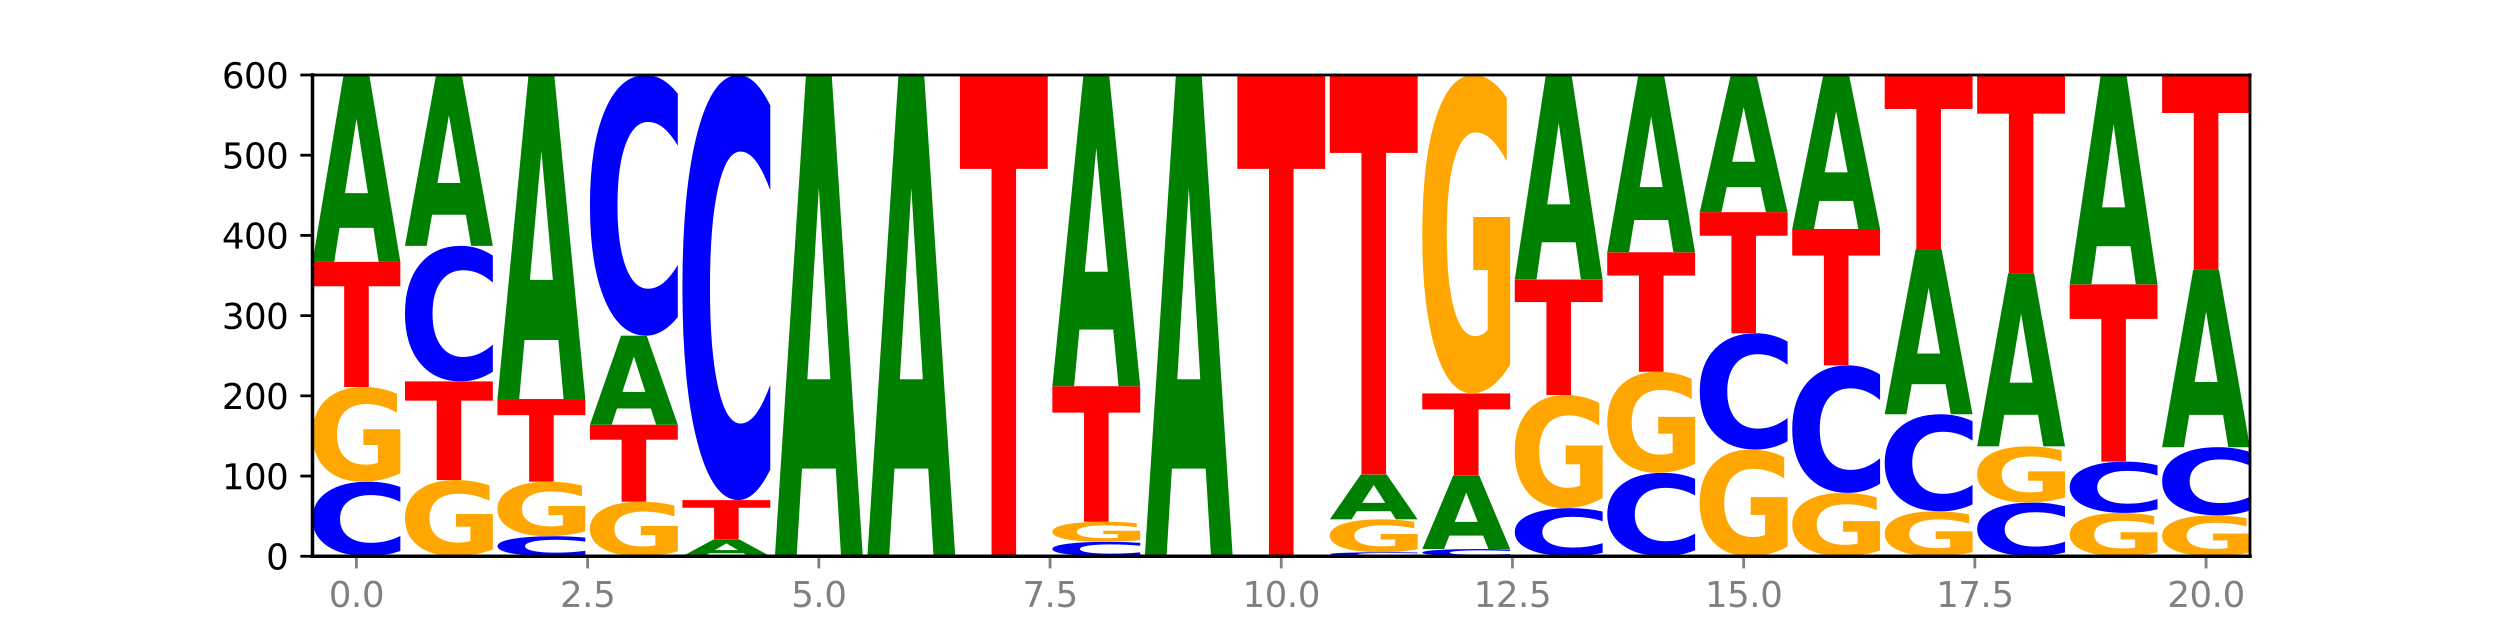 <?xml version="1.0" encoding="utf-8" standalone="no"?>
<!DOCTYPE svg PUBLIC "-//W3C//DTD SVG 1.1//EN"
  "http://www.w3.org/Graphics/SVG/1.1/DTD/svg11.dtd">
<svg xmlns:xlink="http://www.w3.org/1999/xlink" width="720pt" height="180pt" viewBox="0 0 720 180" xmlns="http://www.w3.org/2000/svg" version="1.1">
 <defs>
  <style type="text/css">*{stroke-linejoin: round; stroke-linecap: butt}</style>
 </defs>
 <g id="figure_1">
  <g id="patch_1">
   <path d="M 0 180 
L 720 180 
L 720 0 
L 0 0 
z
" style="fill: #ffffff"/>
  </g>
  <g id="axes_1">
   <g id="patch_2">
    <path d="M 90 160.2 
L 648 160.2 
L 648 21.6 
L 90 21.6 
z
" style="fill: #ffffff"/>
   </g>
   <g id="line2d_1">
    <path d="M 90 160.2 
L 648 160.2 
" clip-path="url(#pecf1a2be10)" style="fill: none; stroke: #000000; stroke-width: 0.5; stroke-linecap: square"/>
   </g>
   <g id="patch_3">
    <path d="M 115.303 158.66 
Q 113.187 159.423 110.898 159.809 
Q 108.609 160.2 106.116 160.2 
Q 98.683 160.2 94.341 157.307 
Q 90 154.413 90 149.465 
Q 90 144.499 94.341 141.61 
Q 98.683 138.717 106.116 138.717 
Q 108.609 138.717 110.898 139.108 
Q 113.187 139.494 115.303 140.257 
L 115.303 144.539 
Q 113.167 143.527 111.095 143.057 
Q 109.024 142.587 106.735 142.587 
Q 102.629 142.587 100.277 144.419 
Q 97.931 146.248 97.931 149.465 
Q 97.931 152.669 100.277 154.502 
Q 102.629 156.33 106.735 156.33 
Q 109.024 156.33 111.095 155.86 
Q 113.167 155.385 115.303 154.373 
L 115.303 158.66 
z
" clip-path="url(#pecf1a2be10)" style="fill: #0000ff"/>
   </g>
   <g id="patch_4">
    <path d="M 115.303 136.251 
Q 112.751 137.484 110.007 138.103 
Q 107.262 138.717 104.336 138.717 
Q 97.724 138.717 93.862 135.046 
Q 90 131.375 90 125.096 
Q 90 118.745 93.93 115.102 
Q 97.865 111.459 104.71 111.459 
Q 107.347 111.459 109.763 111.954 
Q 112.184 112.444 114.328 113.413 
L 114.328 118.846 
Q 112.116 117.602 109.927 116.988 
Q 107.738 116.369 105.538 116.369 
Q 101.466 116.369 99.26 118.632 
Q 97.054 120.89 97.054 125.096 
Q 97.054 129.263 99.181 131.538 
Q 101.308 133.807 105.22 133.807 
Q 106.287 133.807 107.2 133.678 
Q 108.113 133.542 108.838 133.261 
L 108.838 128.16 
L 104.67 128.16 
L 104.67 123.616 
L 115.303 123.616 
L 115.303 136.251 
z
" clip-path="url(#pecf1a2be10)" style="fill: #ffa600"/>
   </g>
   <g id="patch_5">
    <path d="M 90 75.423 
L 115.303 75.423 
L 115.303 82.451 
L 106.2 82.451 
L 106.2 111.459 
L 99.121 111.459 
L 99.121 82.451 
L 90 82.451 
L 90 75.423 
z
" clip-path="url(#pecf1a2be10)" style="fill: #ff0000"/>
   </g>
   <g id="patch_6">
    <path d="M 107.527 65.618 
L 97.796 65.618 
L 96.26 75.423 
L 90 75.423 
L 98.94 21.6 
L 106.363 21.6 
L 115.303 75.423 
L 109.048 75.423 
L 107.527 65.618 
z
M 99.348 55.629 
L 105.96 55.629 
L 102.659 34.219 
L 99.348 55.629 
z
" clip-path="url(#pecf1a2be10)" style="fill: #008000"/>
   </g>
   <g id="patch_7">
    <path d="M 141.938 158.214 
Q 139.386 159.207 136.641 159.706 
Q 133.897 160.2 130.971 160.2 
Q 124.358 160.2 120.497 157.244 
Q 116.635 154.289 116.635 149.234 
Q 116.635 144.121 120.565 141.188 
Q 124.5 138.255 131.345 138.255 
Q 133.982 138.255 136.398 138.654 
Q 138.819 139.048 140.963 139.828 
L 140.963 144.202 
Q 138.751 143.201 136.562 142.707 
Q 134.373 142.208 132.173 142.208 
Q 128.101 142.208 125.895 144.03 
Q 123.689 145.848 123.689 149.234 
Q 123.689 152.589 125.816 154.42 
Q 127.942 156.247 131.855 156.247 
Q 132.921 156.247 133.834 156.143 
Q 134.747 156.034 135.473 155.807 
L 135.473 151.7 
L 131.305 151.7 
L 131.305 148.042 
L 141.938 148.042 
L 141.938 158.214 
z
" clip-path="url(#pecf1a2be10)" style="fill: #ffa600"/>
   </g>
   <g id="patch_8">
    <path d="M 116.635 109.842 
L 141.938 109.842 
L 141.938 115.383 
L 132.835 115.383 
L 132.835 138.255 
L 125.756 138.255 
L 125.756 115.383 
L 116.635 115.383 
L 116.635 109.842 
z
" clip-path="url(#pecf1a2be10)" style="fill: #ff0000"/>
   </g>
   <g id="patch_9">
    <path d="M 141.938 107.044 
Q 139.821 108.431 137.533 109.132 
Q 135.244 109.842 132.751 109.842 
Q 125.318 109.842 120.976 104.584 
Q 116.635 99.326 116.635 90.335 
Q 116.635 81.311 120.976 76.061 
Q 125.318 70.803 132.751 70.803 
Q 135.244 70.803 137.533 71.513 
Q 139.821 72.214 141.938 73.601 
L 141.938 81.383 
Q 139.802 79.545 137.73 78.69 
Q 135.658 77.835 133.37 77.835 
Q 129.264 77.835 126.912 81.166 
Q 124.566 84.488 124.566 90.335 
Q 124.566 96.157 126.912 99.488 
Q 129.264 102.81 133.37 102.81 
Q 135.658 102.81 137.73 101.955 
Q 139.802 101.092 141.938 99.254 
L 141.938 107.044 
z
" clip-path="url(#pecf1a2be10)" style="fill: #0000ff"/>
   </g>
   <g id="patch_10">
    <path d="M 134.162 61.84 
L 124.431 61.84 
L 122.895 70.803 
L 116.635 70.803 
L 125.574 21.6 
L 132.998 21.6 
L 141.938 70.803 
L 135.683 70.803 
L 134.162 61.84 
z
M 125.983 52.708 
L 132.595 52.708 
L 129.294 33.136 
L 125.983 52.708 
z
" clip-path="url(#pecf1a2be10)" style="fill: #008000"/>
   </g>
   <g id="patch_11">
    <path d="M 168.573 159.786 
Q 166.456 159.991 164.168 160.095 
Q 161.879 160.2 159.386 160.2 
Q 151.953 160.2 147.611 159.422 
Q 143.27 158.644 143.27 157.314 
Q 143.27 155.979 147.611 155.203 
Q 151.953 154.425 159.386 154.425 
Q 161.879 154.425 164.168 154.53 
Q 166.456 154.634 168.573 154.839 
L 168.573 155.99 
Q 166.437 155.718 164.365 155.592 
Q 162.293 155.465 160.005 155.465 
Q 155.899 155.465 153.546 155.958 
Q 151.2 156.449 151.2 157.314 
Q 151.2 158.176 153.546 158.668 
Q 155.899 159.16 160.005 159.16 
Q 162.293 159.16 164.365 159.033 
Q 166.437 158.906 168.573 158.634 
L 168.573 159.786 
z
" clip-path="url(#pecf1a2be10)" style="fill: #0000ff"/>
   </g>
   <g id="patch_12">
    <path d="M 168.573 153.004 
Q 166.021 153.714 163.276 154.071 
Q 160.532 154.425 157.605 154.425 
Q 150.993 154.425 147.132 152.309 
Q 143.27 150.194 143.27 146.576 
Q 143.27 142.916 147.2 140.816 
Q 151.135 138.717 157.98 138.717 
Q 160.617 138.717 163.032 139.003 
Q 165.454 139.285 167.597 139.843 
L 167.597 142.974 
Q 165.386 142.257 163.197 141.903 
Q 161.008 141.546 158.808 141.546 
Q 154.736 141.546 152.53 142.851 
Q 150.324 144.152 150.324 146.576 
Q 150.324 148.977 152.451 150.288 
Q 154.577 151.596 158.49 151.596 
Q 159.556 151.596 160.469 151.521 
Q 161.382 151.443 162.108 151.281 
L 162.108 148.341 
L 157.94 148.341 
L 157.94 145.722 
L 168.573 145.722 
L 168.573 153.004 
z
" clip-path="url(#pecf1a2be10)" style="fill: #ffa600"/>
   </g>
   <g id="patch_13">
    <path d="M 143.27 114.924 
L 168.573 114.924 
L 168.573 119.564 
L 159.47 119.564 
L 159.47 138.717 
L 152.391 138.717 
L 152.391 119.564 
L 143.27 119.564 
L 143.27 114.924 
z
" clip-path="url(#pecf1a2be10)" style="fill: #ff0000"/>
   </g>
   <g id="patch_14">
    <path d="M 160.797 97.923 
L 151.066 97.923 
L 149.53 114.924 
L 143.27 114.924 
L 152.209 21.6 
L 159.633 21.6 
L 168.573 114.924 
L 162.318 114.924 
L 160.797 97.923 
z
M 152.618 80.603 
L 159.23 80.603 
L 155.929 43.481 
L 152.618 80.603 
z
" clip-path="url(#pecf1a2be10)" style="fill: #008000"/>
   </g>
   <g id="patch_15">
    <path d="M 195.208 158.779 
Q 192.656 159.489 189.911 159.846 
Q 187.166 160.2 184.24 160.2 
Q 177.628 160.2 173.766 158.084 
Q 169.905 155.969 169.905 152.351 
Q 169.905 148.691 173.834 146.591 
Q 177.77 144.492 184.615 144.492 
Q 187.252 144.492 189.667 144.778 
Q 192.089 145.06 194.232 145.618 
L 194.232 148.749 
Q 192.021 148.032 189.832 147.678 
Q 187.643 147.321 185.443 147.321 
Q 181.371 147.321 179.165 148.626 
Q 176.959 149.927 176.959 152.351 
Q 176.959 154.752 179.086 156.063 
Q 181.212 157.371 185.125 157.371 
Q 186.191 157.371 187.104 157.296 
Q 188.017 157.218 188.743 157.056 
L 188.743 154.116 
L 184.575 154.116 
L 184.575 151.497 
L 195.208 151.497 
L 195.208 158.779 
z
" clip-path="url(#pecf1a2be10)" style="fill: #ffa600"/>
   </g>
   <g id="patch_16">
    <path d="M 169.905 122.316 
L 195.208 122.316 
L 195.208 126.641 
L 186.104 126.641 
L 186.104 144.492 
L 179.025 144.492 
L 179.025 126.641 
L 169.905 126.641 
L 169.905 122.316 
z
" clip-path="url(#pecf1a2be10)" style="fill: #ff0000"/>
   </g>
   <g id="patch_17">
    <path d="M 187.432 117.645 
L 177.701 117.645 
L 176.164 122.316 
L 169.905 122.316 
L 178.844 96.675 
L 186.268 96.675 
L 195.208 122.316 
L 188.953 122.316 
L 187.432 117.645 
z
M 179.253 112.886 
L 185.864 112.886 
L 182.564 102.687 
L 179.253 112.886 
z
" clip-path="url(#pecf1a2be10)" style="fill: #008000"/>
   </g>
   <g id="patch_18">
    <path d="M 195.208 91.294 
Q 193.091 93.961 190.802 95.31 
Q 188.514 96.675 186.021 96.675 
Q 178.588 96.675 174.246 86.564 
Q 169.905 76.452 169.905 59.161 
Q 169.905 41.807 174.246 31.711 
Q 178.588 21.6 186.021 21.6 
Q 188.514 21.6 190.802 22.965 
Q 193.091 24.314 195.208 26.981 
L 195.208 41.947 
Q 193.072 38.411 191 36.767 
Q 188.928 35.123 186.639 35.123 
Q 182.534 35.123 180.181 41.528 
Q 177.835 47.917 177.835 59.161 
Q 177.835 70.358 180.181 76.763 
Q 182.534 83.152 186.639 83.152 
Q 188.928 83.152 191 81.508 
Q 193.072 79.849 195.208 76.313 
L 195.208 91.294 
z
" clip-path="url(#pecf1a2be10)" style="fill: #0000ff"/>
   </g>
   <g id="patch_19">
    <path d="M 214.067 159.316 
L 204.336 159.316 
L 202.799 160.2 
L 196.539 160.2 
L 205.479 155.349 
L 212.903 155.349 
L 221.842 160.2 
L 215.588 160.2 
L 214.067 159.316 
z
M 205.888 158.416 
L 212.499 158.416 
L 209.199 156.486 
L 205.888 158.416 
z
" clip-path="url(#pecf1a2be10)" style="fill: #008000"/>
   </g>
   <g id="patch_20">
    <path d="M 196.539 144.03 
L 221.842 144.03 
L 221.842 146.238 
L 212.739 146.238 
L 212.739 155.349 
L 205.66 155.349 
L 205.66 146.238 
L 196.539 146.238 
L 196.539 144.03 
z
" clip-path="url(#pecf1a2be10)" style="fill: #ff0000"/>
   </g>
   <g id="patch_21">
    <path d="M 221.842 135.254 
Q 219.726 139.604 217.437 141.804 
Q 215.149 144.03 212.656 144.03 
Q 205.222 144.03 200.881 127.541 
Q 196.539 111.052 196.539 82.853 
Q 196.539 54.553 200.881 38.089 
Q 205.222 21.6 212.656 21.6 
Q 215.149 21.6 217.437 23.826 
Q 219.726 26.026 221.842 30.376 
L 221.842 54.781 
Q 219.707 49.015 217.635 46.334 
Q 215.563 43.653 213.274 43.653 
Q 209.169 43.653 206.816 54.098 
Q 204.47 64.518 204.47 82.853 
Q 204.47 101.112 206.816 111.557 
Q 209.169 121.977 213.274 121.977 
Q 215.563 121.977 217.635 119.296 
Q 219.707 116.59 221.842 110.824 
L 221.842 135.254 
z
" clip-path="url(#pecf1a2be10)" style="fill: #0000ff"/>
   </g>
   <g id="patch_22">
    <path d="M 240.702 134.951 
L 230.971 134.951 
L 229.434 160.2 
L 223.174 160.2 
L 232.114 21.6 
L 239.538 21.6 
L 248.477 160.2 
L 242.223 160.2 
L 240.702 134.951 
z
M 232.523 109.228 
L 239.134 109.228 
L 235.834 54.096 
L 232.523 109.228 
z
" clip-path="url(#pecf1a2be10)" style="fill: #008000"/>
   </g>
   <g id="patch_23">
    <path d="M 267.337 134.951 
L 257.605 134.951 
L 256.069 160.2 
L 249.809 160.2 
L 258.749 21.6 
L 266.173 21.6 
L 275.112 160.2 
L 268.858 160.2 
L 267.337 134.951 
z
M 259.157 109.228 
L 265.769 109.228 
L 262.468 54.096 
L 259.157 109.228 
z
" clip-path="url(#pecf1a2be10)" style="fill: #008000"/>
   </g>
   <g id="patch_24">
    <path d="M 276.444 21.6 
L 301.747 21.6 
L 301.747 48.631 
L 292.644 48.631 
L 292.644 160.2 
L 285.565 160.2 
L 285.565 48.631 
L 276.444 48.631 
L 276.444 21.6 
z
" clip-path="url(#pecf1a2be10)" style="fill: #ff0000"/>
   </g>
   <g id="patch_25">
    <path d="M 328.382 159.902 
Q 326.265 160.05 323.977 160.124 
Q 321.688 160.2 319.195 160.2 
Q 311.762 160.2 307.42 159.64 
Q 303.079 159.08 303.079 158.122 
Q 303.079 157.161 307.42 156.602 
Q 311.762 156.042 319.195 156.042 
Q 321.688 156.042 323.977 156.118 
Q 326.265 156.192 328.382 156.34 
L 328.382 157.169 
Q 326.246 156.973 324.174 156.882 
Q 322.102 156.791 319.814 156.791 
Q 315.708 156.791 313.356 157.146 
Q 311.009 157.5 311.009 158.122 
Q 311.009 158.742 313.356 159.097 
Q 315.708 159.451 319.814 159.451 
Q 322.102 159.451 324.174 159.36 
Q 326.246 159.268 328.382 159.072 
L 328.382 159.902 
z
" clip-path="url(#pecf1a2be10)" style="fill: #0000ff"/>
   </g>
   <g id="patch_26">
    <path d="M 328.382 155.519 
Q 325.83 155.781 323.085 155.912 
Q 320.341 156.042 317.415 156.042 
Q 310.802 156.042 306.941 155.264 
Q 303.079 154.486 303.079 153.156 
Q 303.079 151.811 307.009 151.039 
Q 310.944 150.267 317.789 150.267 
Q 320.426 150.267 322.841 150.372 
Q 325.263 150.476 327.406 150.681 
L 327.406 151.832 
Q 325.195 151.568 323.006 151.438 
Q 320.817 151.307 318.617 151.307 
Q 314.545 151.307 312.339 151.787 
Q 310.133 152.265 310.133 153.156 
Q 310.133 154.039 312.26 154.521 
Q 314.386 155.002 318.299 155.002 
Q 319.365 155.002 320.278 154.974 
Q 321.191 154.946 321.917 154.886 
L 321.917 153.805 
L 317.749 153.805 
L 317.749 152.843 
L 328.382 152.843 
L 328.382 155.519 
z
" clip-path="url(#pecf1a2be10)" style="fill: #ffa600"/>
   </g>
   <g id="patch_27">
    <path d="M 303.079 111.228 
L 328.382 111.228 
L 328.382 118.842 
L 319.279 118.842 
L 319.279 150.267 
L 312.2 150.267 
L 312.2 118.842 
L 303.079 118.842 
L 303.079 111.228 
z
" clip-path="url(#pecf1a2be10)" style="fill: #ff0000"/>
   </g>
   <g id="patch_28">
    <path d="M 320.606 94.901 
L 310.875 94.901 
L 309.339 111.228 
L 303.079 111.228 
L 312.018 21.6 
L 319.442 21.6 
L 328.382 111.228 
L 322.127 111.228 
L 320.606 94.901 
z
M 312.427 78.266 
L 319.039 78.266 
L 315.738 42.614 
L 312.427 78.266 
z
" clip-path="url(#pecf1a2be10)" style="fill: #008000"/>
   </g>
   <g id="patch_29">
    <path d="M 347.241 134.951 
L 337.51 134.951 
L 335.973 160.2 
L 329.714 160.2 
L 338.653 21.6 
L 346.077 21.6 
L 355.017 160.2 
L 348.762 160.2 
L 347.241 134.951 
z
M 339.062 109.228 
L 345.674 109.228 
L 342.373 54.096 
L 339.062 109.228 
z
" clip-path="url(#pecf1a2be10)" style="fill: #008000"/>
   </g>
   <g id="patch_30">
    <path d="M 356.348 21.6 
L 381.652 21.6 
L 381.652 48.631 
L 372.548 48.631 
L 372.548 160.2 
L 365.469 160.2 
L 365.469 48.631 
L 356.348 48.631 
L 356.348 21.6 
z
" clip-path="url(#pecf1a2be10)" style="fill: #ff0000"/>
   </g>
   <g id="patch_31">
    <path d="M 408.286 160.117 
Q 406.17 160.158 403.881 160.179 
Q 401.592 160.2 399.1 160.2 
Q 391.666 160.2 387.325 160.044 
Q 382.983 159.889 382.983 159.623 
Q 382.983 159.356 387.325 159.201 
Q 391.666 159.045 399.1 159.045 
Q 401.592 159.045 403.881 159.066 
Q 406.17 159.087 408.286 159.128 
L 408.286 159.358 
Q 406.151 159.304 404.079 159.278 
Q 402.007 159.253 399.718 159.253 
Q 395.613 159.253 393.26 159.352 
Q 390.914 159.45 390.914 159.623 
Q 390.914 159.795 393.26 159.894 
Q 395.613 159.992 399.718 159.992 
Q 402.007 159.992 404.079 159.967 
Q 406.151 159.941 408.286 159.887 
L 408.286 160.117 
z
" clip-path="url(#pecf1a2be10)" style="fill: #0000ff"/>
   </g>
   <g id="patch_32">
    <path d="M 408.286 158.188 
Q 405.735 158.617 402.99 158.832 
Q 400.245 159.045 397.319 159.045 
Q 390.707 159.045 386.845 157.769 
Q 382.983 156.494 382.983 154.312 
Q 382.983 152.106 386.913 150.84 
Q 390.849 149.574 397.693 149.574 
Q 400.33 149.574 402.746 149.746 
Q 405.167 149.916 407.311 150.253 
L 407.311 152.141 
Q 405.099 151.708 402.91 151.495 
Q 400.722 151.28 398.521 151.28 
Q 394.45 151.28 392.244 152.066 
Q 390.038 152.851 390.038 154.312 
Q 390.038 155.76 392.164 156.551 
Q 394.291 157.339 398.204 157.339 
Q 399.27 157.339 400.183 157.294 
Q 401.096 157.247 401.822 157.149 
L 401.822 155.377 
L 397.654 155.377 
L 397.654 153.798 
L 408.286 153.798 
L 408.286 158.188 
z
" clip-path="url(#pecf1a2be10)" style="fill: #ffa600"/>
   </g>
   <g id="patch_33">
    <path d="M 400.511 147.217 
L 390.78 147.217 
L 389.243 149.574 
L 382.983 149.574 
L 391.923 136.638 
L 399.347 136.638 
L 408.286 149.574 
L 402.032 149.574 
L 400.511 147.217 
z
M 392.332 144.817 
L 398.943 144.817 
L 395.643 139.671 
L 392.332 144.817 
z
" clip-path="url(#pecf1a2be10)" style="fill: #008000"/>
   </g>
   <g id="patch_34">
    <path d="M 382.983 21.6 
L 408.286 21.6 
L 408.286 44.036 
L 399.183 44.036 
L 399.183 136.638 
L 392.104 136.638 
L 392.104 44.036 
L 382.983 44.036 
L 382.983 21.6 
z
" clip-path="url(#pecf1a2be10)" style="fill: #ff0000"/>
   </g>
   <g id="patch_35">
    <path d="M 434.921 160.051 
Q 432.805 160.125 430.516 160.162 
Q 428.227 160.2 425.735 160.2 
Q 418.301 160.2 413.96 159.92 
Q 409.618 159.64 409.618 159.161 
Q 409.618 158.681 413.96 158.401 
Q 418.301 158.121 425.735 158.121 
Q 428.227 158.121 430.516 158.159 
Q 432.805 158.196 434.921 158.27 
L 434.921 158.684 
Q 432.786 158.587 430.714 158.541 
Q 428.642 158.495 426.353 158.495 
Q 422.247 158.495 419.895 158.673 
Q 417.549 158.85 417.549 159.161 
Q 417.549 159.471 419.895 159.649 
Q 422.247 159.826 426.353 159.826 
Q 428.642 159.826 430.714 159.78 
Q 432.786 159.734 434.921 159.636 
L 434.921 160.051 
z
" clip-path="url(#pecf1a2be10)" style="fill: #0000ff"/>
   </g>
   <g id="patch_36">
    <path d="M 427.146 154.25 
L 417.414 154.25 
L 415.878 158.121 
L 409.618 158.121 
L 418.558 136.869 
L 425.982 136.869 
L 434.921 158.121 
L 428.667 158.121 
L 427.146 154.25 
z
M 418.966 150.305 
L 425.578 150.305 
L 422.277 141.852 
L 418.966 150.305 
z
" clip-path="url(#pecf1a2be10)" style="fill: #008000"/>
   </g>
   <g id="patch_37">
    <path d="M 409.618 113.307 
L 434.921 113.307 
L 434.921 117.902 
L 425.818 117.902 
L 425.818 136.869 
L 418.739 136.869 
L 418.739 117.902 
L 409.618 117.902 
L 409.618 113.307 
z
" clip-path="url(#pecf1a2be10)" style="fill: #ff0000"/>
   </g>
   <g id="patch_38">
    <path d="M 434.921 105.01 
Q 432.369 109.158 429.625 111.242 
Q 426.88 113.307 423.954 113.307 
Q 417.342 113.307 413.48 100.956 
Q 409.618 88.604 409.618 67.482 
Q 409.618 46.113 413.548 33.857 
Q 417.484 21.6 424.328 21.6 
Q 426.965 21.6 429.381 23.267 
Q 431.802 24.915 433.946 28.174 
L 433.946 46.454 
Q 431.734 42.268 429.545 40.203 
Q 427.356 38.119 425.156 38.119 
Q 421.084 38.119 418.879 45.734 
Q 416.673 53.331 416.673 67.482 
Q 416.673 81.5 418.799 89.154 
Q 420.926 96.788 424.839 96.788 
Q 425.905 96.788 426.818 96.352 
Q 427.731 95.898 428.457 94.95 
L 428.457 77.787 
L 424.288 77.787 
L 424.288 62.5 
L 434.921 62.5 
L 434.921 105.01 
z
" clip-path="url(#pecf1a2be10)" style="fill: #ffa600"/>
   </g>
   <g id="patch_39">
    <path d="M 461.556 159.207 
Q 459.44 159.699 457.151 159.948 
Q 454.862 160.2 452.369 160.2 
Q 444.936 160.2 440.594 158.333 
Q 436.253 156.467 436.253 153.274 
Q 436.253 150.071 440.594 148.207 
Q 444.936 146.34 452.369 146.34 
Q 454.862 146.34 457.151 146.592 
Q 459.44 146.841 461.556 147.333 
L 461.556 150.096 
Q 459.42 149.444 457.348 149.14 
Q 455.277 148.837 452.988 148.837 
Q 448.882 148.837 446.53 150.019 
Q 444.184 151.199 444.184 153.274 
Q 444.184 155.341 446.53 156.524 
Q 448.882 157.703 452.988 157.703 
Q 455.277 157.703 457.348 157.4 
Q 459.42 157.094 461.556 156.441 
L 461.556 159.207 
z
" clip-path="url(#pecf1a2be10)" style="fill: #0000ff"/>
   </g>
   <g id="patch_40">
    <path d="M 461.556 143.393 
Q 459.004 144.867 456.26 145.607 
Q 453.515 146.34 450.589 146.34 
Q 443.977 146.34 440.115 141.953 
Q 436.253 137.566 436.253 130.065 
Q 436.253 122.475 440.183 118.122 
Q 444.118 113.769 450.963 113.769 
Q 453.6 113.769 456.016 114.361 
Q 458.437 114.946 460.581 116.104 
L 460.581 122.596 
Q 458.369 121.109 456.18 120.376 
Q 453.991 119.636 451.791 119.636 
Q 447.719 119.636 445.513 122.341 
Q 443.307 125.039 443.307 130.065 
Q 443.307 135.043 445.434 137.762 
Q 447.561 140.473 451.473 140.473 
Q 452.54 140.473 453.453 140.318 
Q 454.366 140.157 455.091 139.82 
L 455.091 133.725 
L 450.923 133.725 
L 450.923 128.295 
L 461.556 128.295 
L 461.556 143.393 
z
" clip-path="url(#pecf1a2be10)" style="fill: #ffa600"/>
   </g>
   <g id="patch_41">
    <path d="M 436.253 80.505 
L 461.556 80.505 
L 461.556 86.992 
L 452.453 86.992 
L 452.453 113.769 
L 445.374 113.769 
L 445.374 86.992 
L 436.253 86.992 
L 436.253 80.505 
z
" clip-path="url(#pecf1a2be10)" style="fill: #ff0000"/>
   </g>
   <g id="patch_42">
    <path d="M 453.78 69.774 
L 444.049 69.774 
L 442.513 80.505 
L 436.253 80.505 
L 445.193 21.6 
L 452.616 21.6 
L 461.556 80.505 
L 455.301 80.505 
L 453.78 69.774 
z
M 445.601 58.842 
L 452.213 58.842 
L 448.912 35.411 
L 445.601 58.842 
z
" clip-path="url(#pecf1a2be10)" style="fill: #008000"/>
   </g>
   <g id="patch_43">
    <path d="M 488.191 158.478 
Q 486.074 159.332 483.786 159.763 
Q 481.497 160.2 479.004 160.2 
Q 471.571 160.2 467.229 156.964 
Q 462.888 153.729 462.888 148.195 
Q 462.888 142.642 467.229 139.412 
Q 471.571 136.176 479.004 136.176 
Q 481.497 136.176 483.786 136.613 
Q 486.074 137.044 488.191 137.898 
L 488.191 142.687 
Q 486.055 141.555 483.983 141.029 
Q 481.911 140.503 479.623 140.503 
Q 475.517 140.503 473.165 142.553 
Q 470.819 144.598 470.819 148.195 
Q 470.819 151.778 473.165 153.828 
Q 475.517 155.873 479.623 155.873 
Q 481.911 155.873 483.983 155.347 
Q 486.055 154.816 488.191 153.684 
L 488.191 158.478 
z
" clip-path="url(#pecf1a2be10)" style="fill: #0000ff"/>
   </g>
   <g id="patch_44">
    <path d="M 488.191 133.543 
Q 485.639 134.859 482.894 135.521 
Q 480.15 136.176 477.224 136.176 
Q 470.611 136.176 466.75 132.256 
Q 462.888 128.336 462.888 121.632 
Q 462.888 114.85 466.818 110.96 
Q 470.753 107.07 477.598 107.07 
Q 480.235 107.07 482.651 107.599 
Q 485.072 108.122 487.216 109.156 
L 487.216 114.958 
Q 485.004 113.63 482.815 112.974 
Q 480.626 112.313 478.426 112.313 
Q 474.354 112.313 472.148 114.73 
Q 469.942 117.141 469.942 121.632 
Q 469.942 126.081 472.069 128.51 
Q 474.195 130.933 478.108 130.933 
Q 479.174 130.933 480.087 130.795 
Q 481 130.651 481.726 130.35 
L 481.726 124.903 
L 477.558 124.903 
L 477.558 120.051 
L 488.191 120.051 
L 488.191 133.543 
z
" clip-path="url(#pecf1a2be10)" style="fill: #ffa600"/>
   </g>
   <g id="patch_45">
    <path d="M 462.888 72.651 
L 488.191 72.651 
L 488.191 79.364 
L 479.088 79.364 
L 479.088 107.07 
L 472.009 107.07 
L 472.009 79.364 
L 462.888 79.364 
L 462.888 72.651 
z
" clip-path="url(#pecf1a2be10)" style="fill: #ff0000"/>
   </g>
   <g id="patch_46">
    <path d="M 480.415 63.351 
L 470.684 63.351 
L 469.148 72.651 
L 462.888 72.651 
L 471.827 21.6 
L 479.251 21.6 
L 488.191 72.651 
L 481.936 72.651 
L 480.415 63.351 
z
M 472.236 53.876 
L 478.848 53.876 
L 475.547 33.57 
L 472.236 53.876 
z
" clip-path="url(#pecf1a2be10)" style="fill: #008000"/>
   </g>
   <g id="patch_47">
    <path d="M 514.826 157.42 
Q 512.274 158.81 509.529 159.508 
Q 506.785 160.2 503.858 160.2 
Q 497.246 160.2 493.384 156.062 
Q 489.523 151.924 489.523 144.848 
Q 489.523 137.689 493.453 133.583 
Q 497.388 129.477 504.233 129.477 
Q 506.87 129.477 509.285 130.035 
Q 511.707 130.588 513.85 131.679 
L 513.85 137.803 
Q 511.639 136.401 509.45 135.709 
Q 507.261 135.011 505.061 135.011 
Q 500.989 135.011 498.783 137.562 
Q 496.577 140.107 496.577 144.848 
Q 496.577 149.544 498.704 152.108 
Q 500.83 154.666 504.743 154.666 
Q 505.809 154.666 506.722 154.52 
Q 507.635 154.368 508.361 154.05 
L 508.361 148.3 
L 504.193 148.3 
L 504.193 143.179 
L 514.826 143.179 
L 514.826 157.42 
z
" clip-path="url(#pecf1a2be10)" style="fill: #ffa600"/>
   </g>
   <g id="patch_48">
    <path d="M 514.826 127.076 
Q 512.709 128.266 510.421 128.868 
Q 508.132 129.477 505.639 129.477 
Q 498.206 129.477 493.864 124.966 
Q 489.523 120.455 489.523 112.74 
Q 489.523 104.997 493.864 100.493 
Q 498.206 95.982 505.639 95.982 
Q 508.132 95.982 510.421 96.591 
Q 512.709 97.193 514.826 98.383 
L 514.826 105.06 
Q 512.69 103.482 510.618 102.749 
Q 508.546 102.015 506.258 102.015 
Q 502.152 102.015 499.799 104.873 
Q 497.453 107.724 497.453 112.74 
Q 497.453 117.735 499.799 120.593 
Q 502.152 123.444 506.258 123.444 
Q 508.546 123.444 510.618 122.71 
Q 512.69 121.97 514.826 120.392 
L 514.826 127.076 
z
" clip-path="url(#pecf1a2be10)" style="fill: #0000ff"/>
   </g>
   <g id="patch_49">
    <path d="M 489.523 61.101 
L 514.826 61.101 
L 514.826 67.904 
L 505.723 67.904 
L 505.723 95.982 
L 498.644 95.982 
L 498.644 67.904 
L 489.523 67.904 
L 489.523 61.101 
z
" clip-path="url(#pecf1a2be10)" style="fill: #ff0000"/>
   </g>
   <g id="patch_50">
    <path d="M 507.05 53.905 
L 497.319 53.905 
L 495.782 61.101 
L 489.523 61.101 
L 498.462 21.6 
L 505.886 21.6 
L 514.826 61.101 
L 508.571 61.101 
L 507.05 53.905 
z
M 498.871 46.574 
L 505.483 46.574 
L 502.182 30.861 
L 498.871 46.574 
z
" clip-path="url(#pecf1a2be10)" style="fill: #008000"/>
   </g>
   <g id="patch_51">
    <path d="M 541.461 158.549 
Q 538.909 159.374 536.164 159.789 
Q 533.419 160.2 530.493 160.2 
Q 523.881 160.2 520.019 157.742 
Q 516.158 155.284 516.158 151.081 
Q 516.158 146.829 520.087 144.39 
Q 524.023 141.951 530.868 141.951 
Q 533.504 141.951 535.92 142.283 
Q 538.342 142.611 540.485 143.259 
L 540.485 146.897 
Q 538.274 146.064 536.085 145.653 
Q 533.896 145.238 531.696 145.238 
Q 527.624 145.238 525.418 146.754 
Q 523.212 148.265 523.212 151.081 
Q 523.212 153.871 525.339 155.394 
Q 527.465 156.913 531.378 156.913 
Q 532.444 156.913 533.357 156.826 
Q 534.27 156.736 534.996 156.547 
L 534.996 153.132 
L 530.828 153.132 
L 530.828 150.09 
L 541.461 150.09 
L 541.461 158.549 
z
" clip-path="url(#pecf1a2be10)" style="fill: #ffa600"/>
   </g>
   <g id="patch_52">
    <path d="M 541.461 139.318 
Q 539.344 140.623 537.055 141.283 
Q 534.767 141.951 532.274 141.951 
Q 524.841 141.951 520.499 137.004 
Q 516.158 132.057 516.158 123.598 
Q 516.158 115.108 520.499 110.169 
Q 524.841 105.222 532.274 105.222 
Q 534.767 105.222 537.055 105.89 
Q 539.344 106.55 541.461 107.855 
L 541.461 115.176 
Q 539.325 113.446 537.253 112.642 
Q 535.181 111.838 532.892 111.838 
Q 528.787 111.838 526.434 114.971 
Q 524.088 118.097 524.088 123.598 
Q 524.088 129.076 526.434 132.209 
Q 528.787 135.335 532.892 135.335 
Q 535.181 135.335 537.253 134.531 
Q 539.325 133.719 541.461 131.989 
L 541.461 139.318 
z
" clip-path="url(#pecf1a2be10)" style="fill: #0000ff"/>
   </g>
   <g id="patch_53">
    <path d="M 516.158 65.952 
L 541.461 65.952 
L 541.461 73.611 
L 532.357 73.611 
L 532.357 105.222 
L 525.278 105.222 
L 525.278 73.611 
L 516.158 73.611 
L 516.158 65.952 
z
" clip-path="url(#pecf1a2be10)" style="fill: #ff0000"/>
   </g>
   <g id="patch_54">
    <path d="M 533.685 57.872 
L 523.954 57.872 
L 522.417 65.952 
L 516.158 65.952 
L 525.097 21.6 
L 532.521 21.6 
L 541.461 65.952 
L 535.206 65.952 
L 533.685 57.872 
z
M 525.506 49.641 
L 532.117 49.641 
L 528.817 31.999 
L 525.506 49.641 
z
" clip-path="url(#pecf1a2be10)" style="fill: #008000"/>
   </g>
   <g id="patch_55">
    <path d="M 568.095 159.03 
Q 565.544 159.615 562.799 159.909 
Q 560.054 160.2 557.128 160.2 
Q 550.516 160.2 546.654 158.458 
Q 542.792 156.715 542.792 153.736 
Q 542.792 150.722 546.722 148.993 
Q 550.658 147.264 557.502 147.264 
Q 560.139 147.264 562.555 147.499 
Q 564.977 147.732 567.12 148.191 
L 567.12 150.77 
Q 564.908 150.179 562.72 149.888 
Q 560.531 149.594 558.33 149.594 
Q 554.259 149.594 552.053 150.668 
Q 549.847 151.74 549.847 153.736 
Q 549.847 155.713 551.973 156.793 
Q 554.1 157.87 558.013 157.87 
Q 559.079 157.87 559.992 157.808 
Q 560.905 157.744 561.631 157.611 
L 561.631 155.19 
L 557.463 155.19 
L 557.463 153.033 
L 568.095 153.033 
L 568.095 159.03 
z
" clip-path="url(#pecf1a2be10)" style="fill: #ffa600"/>
   </g>
   <g id="patch_56">
    <path d="M 568.095 145.26 
Q 565.979 146.254 563.69 146.756 
Q 561.402 147.264 558.909 147.264 
Q 551.475 147.264 547.134 143.499 
Q 542.792 139.735 542.792 133.297 
Q 542.792 126.836 547.134 123.078 
Q 551.475 119.313 558.909 119.313 
Q 561.402 119.313 563.69 119.821 
Q 565.979 120.323 568.095 121.317 
L 568.095 126.888 
Q 565.96 125.572 563.888 124.96 
Q 561.816 124.348 559.527 124.348 
Q 555.422 124.348 553.069 126.732 
Q 550.723 129.111 550.723 133.297 
Q 550.723 137.466 553.069 139.85 
Q 555.422 142.229 559.527 142.229 
Q 561.816 142.229 563.888 141.617 
Q 565.96 140.999 568.095 139.683 
L 568.095 145.26 
z
" clip-path="url(#pecf1a2be10)" style="fill: #0000ff"/>
   </g>
   <g id="patch_57">
    <path d="M 560.32 110.644 
L 550.589 110.644 
L 549.052 119.313 
L 542.792 119.313 
L 551.732 71.727 
L 559.156 71.727 
L 568.095 119.313 
L 561.841 119.313 
L 560.32 110.644 
z
M 552.141 101.812 
L 558.752 101.812 
L 555.452 82.884 
L 552.141 101.812 
z
" clip-path="url(#pecf1a2be10)" style="fill: #008000"/>
   </g>
   <g id="patch_58">
    <path d="M 542.792 21.6 
L 568.095 21.6 
L 568.095 31.376 
L 558.992 31.376 
L 558.992 71.727 
L 551.913 71.727 
L 551.913 31.376 
L 542.792 31.376 
L 542.792 21.6 
z
" clip-path="url(#pecf1a2be10)" style="fill: #ff0000"/>
   </g>
   <g id="patch_59">
    <path d="M 594.73 159.091 
Q 592.614 159.641 590.325 159.919 
Q 588.036 160.2 585.544 160.2 
Q 578.11 160.2 573.769 158.116 
Q 569.427 156.031 569.427 152.466 
Q 569.427 148.889 573.769 146.807 
Q 578.11 144.723 585.544 144.723 
Q 588.036 144.723 590.325 145.004 
Q 592.614 145.282 594.73 145.832 
L 594.73 148.918 
Q 592.595 148.189 590.523 147.85 
Q 588.451 147.511 586.162 147.511 
Q 582.056 147.511 579.704 148.831 
Q 577.358 150.148 577.358 152.466 
Q 577.358 154.775 579.704 156.095 
Q 582.056 157.412 586.162 157.412 
Q 588.451 157.412 590.523 157.073 
Q 592.595 156.731 594.73 156.002 
L 594.73 159.091 
z
" clip-path="url(#pecf1a2be10)" style="fill: #0000ff"/>
   </g>
   <g id="patch_60">
    <path d="M 594.73 143.26 
Q 592.178 143.991 589.434 144.359 
Q 586.689 144.723 583.763 144.723 
Q 577.151 144.723 573.289 142.545 
Q 569.427 140.367 569.427 136.643 
Q 569.427 132.875 573.357 130.714 
Q 577.293 128.553 584.137 128.553 
Q 586.774 128.553 589.19 128.847 
Q 591.611 129.138 593.755 129.712 
L 593.755 132.935 
Q 591.543 132.197 589.354 131.833 
Q 587.165 131.466 584.965 131.466 
Q 580.894 131.466 578.688 132.808 
Q 576.482 134.148 576.482 136.643 
Q 576.482 139.115 578.608 140.464 
Q 580.735 141.81 584.648 141.81 
Q 585.714 141.81 586.627 141.734 
Q 587.54 141.653 588.266 141.486 
L 588.266 138.46 
L 584.098 138.46 
L 584.098 135.765 
L 594.73 135.765 
L 594.73 143.26 
z
" clip-path="url(#pecf1a2be10)" style="fill: #ffa600"/>
   </g>
   <g id="patch_61">
    <path d="M 586.955 119.464 
L 577.224 119.464 
L 575.687 128.553 
L 569.427 128.553 
L 578.367 78.657 
L 585.791 78.657 
L 594.73 128.553 
L 588.476 128.553 
L 586.955 119.464 
z
M 578.776 110.203 
L 585.387 110.203 
L 582.087 90.356 
L 578.776 110.203 
z
" clip-path="url(#pecf1a2be10)" style="fill: #008000"/>
   </g>
   <g id="patch_62">
    <path d="M 569.427 21.6 
L 594.73 21.6 
L 594.73 32.728 
L 585.627 32.728 
L 585.627 78.657 
L 578.548 78.657 
L 578.548 32.728 
L 569.427 32.728 
L 569.427 21.6 
z
" clip-path="url(#pecf1a2be10)" style="fill: #ff0000"/>
   </g>
   <g id="patch_63">
    <path d="M 621.365 159.071 
Q 618.813 159.636 616.069 159.919 
Q 613.324 160.2 610.398 160.2 
Q 603.786 160.2 599.924 158.52 
Q 596.062 156.84 596.062 153.967 
Q 596.062 151.06 599.992 149.393 
Q 603.927 147.726 610.772 147.726 
Q 613.409 147.726 615.825 147.953 
Q 618.246 148.177 620.39 148.62 
L 620.39 151.107 
Q 618.178 150.537 615.989 150.256 
Q 613.8 149.973 611.6 149.973 
Q 607.528 149.973 605.322 151.009 
Q 603.117 152.042 603.117 153.967 
Q 603.117 155.874 605.243 156.915 
Q 607.37 157.953 611.282 157.953 
Q 612.349 157.953 613.262 157.894 
Q 614.175 157.832 614.9 157.703 
L 614.9 155.369 
L 610.732 155.369 
L 610.732 153.289 
L 621.365 153.289 
L 621.365 159.071 
z
" clip-path="url(#pecf1a2be10)" style="fill: #ffa600"/>
   </g>
   <g id="patch_64">
    <path d="M 621.365 146.666 
Q 619.249 147.192 616.96 147.457 
Q 614.671 147.726 612.179 147.726 
Q 604.745 147.726 600.404 145.735 
Q 596.062 143.744 596.062 140.339 
Q 596.062 136.921 600.404 134.933 
Q 604.745 132.942 612.179 132.942 
Q 614.671 132.942 616.96 133.211 
Q 619.249 133.476 621.365 134.002 
L 621.365 136.949 
Q 619.229 136.252 617.158 135.929 
Q 615.086 135.605 612.797 135.605 
Q 608.691 135.605 606.339 136.866 
Q 603.993 138.124 603.993 140.339 
Q 603.993 142.544 606.339 143.805 
Q 608.691 145.063 612.797 145.063 
Q 615.086 145.063 617.158 144.739 
Q 619.229 144.413 621.365 143.716 
L 621.365 146.666 
z
" clip-path="url(#pecf1a2be10)" style="fill: #0000ff"/>
   </g>
   <g id="patch_65">
    <path d="M 596.062 81.891 
L 621.365 81.891 
L 621.365 91.847 
L 612.262 91.847 
L 612.262 132.942 
L 605.183 132.942 
L 605.183 91.847 
L 596.062 91.847 
L 596.062 81.891 
z
" clip-path="url(#pecf1a2be10)" style="fill: #ff0000"/>
   </g>
   <g id="patch_66">
    <path d="M 613.59 70.908 
L 603.858 70.908 
L 602.322 81.891 
L 596.062 81.891 
L 605.002 21.6 
L 612.426 21.6 
L 621.365 81.891 
L 615.111 81.891 
L 613.59 70.908 
z
M 605.41 59.718 
L 612.022 59.718 
L 608.721 35.736 
L 605.41 59.718 
z
" clip-path="url(#pecf1a2be10)" style="fill: #008000"/>
   </g>
   <g id="patch_67">
    <path d="M 648 159.134 
Q 645.448 159.667 642.703 159.935 
Q 639.959 160.2 637.033 160.2 
Q 630.421 160.2 626.559 158.613 
Q 622.697 157.027 622.697 154.313 
Q 622.697 151.568 626.627 149.994 
Q 630.562 148.419 637.407 148.419 
Q 640.044 148.419 642.46 148.633 
Q 644.881 148.845 647.025 149.263 
L 647.025 151.612 
Q 644.813 151.074 642.624 150.809 
Q 640.435 150.541 638.235 150.541 
Q 634.163 150.541 631.957 151.519 
Q 629.751 152.495 629.751 154.313 
Q 629.751 156.114 631.878 157.097 
Q 634.004 158.078 637.917 158.078 
Q 638.983 158.078 639.896 158.022 
Q 640.809 157.964 641.535 157.842 
L 641.535 155.637 
L 637.367 155.637 
L 637.367 153.673 
L 648 153.673 
L 648 159.134 
z
" clip-path="url(#pecf1a2be10)" style="fill: #ffa600"/>
   </g>
   <g id="patch_68">
    <path d="M 648 147.012 
Q 645.883 147.709 643.595 148.062 
Q 641.306 148.419 638.813 148.419 
Q 631.38 148.419 627.038 145.775 
Q 622.697 143.13 622.697 138.608 
Q 622.697 134.069 627.038 131.428 
Q 631.38 128.784 638.813 128.784 
Q 641.306 128.784 643.595 129.141 
Q 645.883 129.494 648 130.191 
L 648 134.105 
Q 645.864 133.181 643.792 132.751 
Q 641.72 132.321 639.432 132.321 
Q 635.326 132.321 632.974 133.996 
Q 630.628 135.667 630.628 138.608 
Q 630.628 141.536 632.974 143.211 
Q 635.326 144.882 639.432 144.882 
Q 641.72 144.882 643.792 144.452 
Q 645.864 144.018 648 143.093 
L 648 147.012 
z
" clip-path="url(#pecf1a2be10)" style="fill: #0000ff"/>
   </g>
   <g id="patch_69">
    <path d="M 640.224 119.484 
L 630.493 119.484 
L 628.957 128.784 
L 622.697 128.784 
L 631.637 77.733 
L 639.06 77.733 
L 648 128.784 
L 641.745 128.784 
L 640.224 119.484 
z
M 632.045 110.009 
L 638.657 110.009 
L 635.356 89.703 
L 632.045 110.009 
z
" clip-path="url(#pecf1a2be10)" style="fill: #008000"/>
   </g>
   <g id="patch_70">
    <path d="M 622.697 21.6 
L 648 21.6 
L 648 32.547 
L 638.897 32.547 
L 638.897 77.733 
L 631.818 77.733 
L 631.818 32.547 
L 622.697 32.547 
L 622.697 21.6 
z
" clip-path="url(#pecf1a2be10)" style="fill: #ff0000"/>
   </g>
   <g id="matplotlib.axis_1">
    <g id="xtick_1">
     <g id="line2d_2">
      <defs>
       <path id="m64a8bd2bcf" d="M 0 0 
L 0 3.5 
" style="stroke: #808080; stroke-width: 0.8"/>
      </defs>
      <g>
       <use xlink:href="#m64a8bd2bcf" x="102.652" y="160.2" style="fill: #808080; stroke: #808080; stroke-width: 0.8"/>
      </g>
     </g>
     <g id="text_1">
      <!-- 0.0 -->
      <g style="fill: #808080" transform="translate(94.7 174.798) scale(0.1 -0.1)">
       <defs>
        <path id="DejaVuSans-30" d="M 2034 4250 
Q 1547 4250 1301 3770 
Q 1056 3291 1056 2328 
Q 1056 1369 1301 889 
Q 1547 409 2034 409 
Q 2525 409 2770 889 
Q 3016 1369 3016 2328 
Q 3016 3291 2770 3770 
Q 2525 4250 2034 4250 
z
M 2034 4750 
Q 2819 4750 3233 4129 
Q 3647 3509 3647 2328 
Q 3647 1150 3233 529 
Q 2819 -91 2034 -91 
Q 1250 -91 836 529 
Q 422 1150 422 2328 
Q 422 3509 836 4129 
Q 1250 4750 2034 4750 
z
" transform="scale(0.016)"/>
        <path id="DejaVuSans-2e" d="M 684 794 
L 1344 794 
L 1344 0 
L 684 0 
L 684 794 
z
" transform="scale(0.016)"/>
       </defs>
       <use xlink:href="#DejaVuSans-30"/>
       <use xlink:href="#DejaVuSans-2e" x="63.623"/>
       <use xlink:href="#DejaVuSans-30" x="95.41"/>
      </g>
     </g>
    </g>
    <g id="xtick_2">
     <g id="line2d_3">
      <g>
       <use xlink:href="#m64a8bd2bcf" x="169.239" y="160.2" style="fill: #808080; stroke: #808080; stroke-width: 0.8"/>
      </g>
     </g>
     <g id="text_2">
      <!-- 2.5 -->
      <g style="fill: #808080" transform="translate(161.287 174.798) scale(0.1 -0.1)">
       <defs>
        <path id="DejaVuSans-32" d="M 1228 531 
L 3431 531 
L 3431 0 
L 469 0 
L 469 531 
Q 828 903 1448 1529 
Q 2069 2156 2228 2338 
Q 2531 2678 2651 2914 
Q 2772 3150 2772 3378 
Q 2772 3750 2511 3984 
Q 2250 4219 1831 4219 
Q 1534 4219 1204 4116 
Q 875 4013 500 3803 
L 500 4441 
Q 881 4594 1212 4672 
Q 1544 4750 1819 4750 
Q 2544 4750 2975 4387 
Q 3406 4025 3406 3419 
Q 3406 3131 3298 2873 
Q 3191 2616 2906 2266 
Q 2828 2175 2409 1742 
Q 1991 1309 1228 531 
z
" transform="scale(0.016)"/>
        <path id="DejaVuSans-35" d="M 691 4666 
L 3169 4666 
L 3169 4134 
L 1269 4134 
L 1269 2991 
Q 1406 3038 1543 3061 
Q 1681 3084 1819 3084 
Q 2600 3084 3056 2656 
Q 3513 2228 3513 1497 
Q 3513 744 3044 326 
Q 2575 -91 1722 -91 
Q 1428 -91 1123 -41 
Q 819 9 494 109 
L 494 744 
Q 775 591 1075 516 
Q 1375 441 1709 441 
Q 2250 441 2565 725 
Q 2881 1009 2881 1497 
Q 2881 1984 2565 2268 
Q 2250 2553 1709 2553 
Q 1456 2553 1204 2497 
Q 953 2441 691 2322 
L 691 4666 
z
" transform="scale(0.016)"/>
       </defs>
       <use xlink:href="#DejaVuSans-32"/>
       <use xlink:href="#DejaVuSans-2e" x="63.623"/>
       <use xlink:href="#DejaVuSans-35" x="95.41"/>
      </g>
     </g>
    </g>
    <g id="xtick_3">
     <g id="line2d_4">
      <g>
       <use xlink:href="#m64a8bd2bcf" x="235.826" y="160.2" style="fill: #808080; stroke: #808080; stroke-width: 0.8"/>
      </g>
     </g>
     <g id="text_3">
      <!-- 5.0 -->
      <g style="fill: #808080" transform="translate(227.874 174.798) scale(0.1 -0.1)">
       <use xlink:href="#DejaVuSans-35"/>
       <use xlink:href="#DejaVuSans-2e" x="63.623"/>
       <use xlink:href="#DejaVuSans-30" x="95.41"/>
      </g>
     </g>
    </g>
    <g id="xtick_4">
     <g id="line2d_5">
      <g>
       <use xlink:href="#m64a8bd2bcf" x="302.413" y="160.2" style="fill: #808080; stroke: #808080; stroke-width: 0.8"/>
      </g>
     </g>
     <g id="text_4">
      <!-- 7.5 -->
      <g style="fill: #808080" transform="translate(294.461 174.798) scale(0.1 -0.1)">
       <defs>
        <path id="DejaVuSans-37" d="M 525 4666 
L 3525 4666 
L 3525 4397 
L 1831 0 
L 1172 0 
L 2766 4134 
L 525 4134 
L 525 4666 
z
" transform="scale(0.016)"/>
       </defs>
       <use xlink:href="#DejaVuSans-37"/>
       <use xlink:href="#DejaVuSans-2e" x="63.623"/>
       <use xlink:href="#DejaVuSans-35" x="95.41"/>
      </g>
     </g>
    </g>
    <g id="xtick_5">
     <g id="line2d_6">
      <g>
       <use xlink:href="#m64a8bd2bcf" x="369" y="160.2" style="fill: #808080; stroke: #808080; stroke-width: 0.8"/>
      </g>
     </g>
     <g id="text_5">
      <!-- 10.0 -->
      <g style="fill: #808080" transform="translate(357.867 174.798) scale(0.1 -0.1)">
       <defs>
        <path id="DejaVuSans-31" d="M 794 531 
L 1825 531 
L 1825 4091 
L 703 3866 
L 703 4441 
L 1819 4666 
L 2450 4666 
L 2450 531 
L 3481 531 
L 3481 0 
L 794 0 
L 794 531 
z
" transform="scale(0.016)"/>
       </defs>
       <use xlink:href="#DejaVuSans-31"/>
       <use xlink:href="#DejaVuSans-30" x="63.623"/>
       <use xlink:href="#DejaVuSans-2e" x="127.246"/>
       <use xlink:href="#DejaVuSans-30" x="159.033"/>
      </g>
     </g>
    </g>
    <g id="xtick_6">
     <g id="line2d_7">
      <g>
       <use xlink:href="#m64a8bd2bcf" x="435.587" y="160.2" style="fill: #808080; stroke: #808080; stroke-width: 0.8"/>
      </g>
     </g>
     <g id="text_6">
      <!-- 12.5 -->
      <g style="fill: #808080" transform="translate(424.454 174.798) scale(0.1 -0.1)">
       <use xlink:href="#DejaVuSans-31"/>
       <use xlink:href="#DejaVuSans-32" x="63.623"/>
       <use xlink:href="#DejaVuSans-2e" x="127.246"/>
       <use xlink:href="#DejaVuSans-35" x="159.033"/>
      </g>
     </g>
    </g>
    <g id="xtick_7">
     <g id="line2d_8">
      <g>
       <use xlink:href="#m64a8bd2bcf" x="502.174" y="160.2" style="fill: #808080; stroke: #808080; stroke-width: 0.8"/>
      </g>
     </g>
     <g id="text_7">
      <!-- 15.0 -->
      <g style="fill: #808080" transform="translate(491.041 174.798) scale(0.1 -0.1)">
       <use xlink:href="#DejaVuSans-31"/>
       <use xlink:href="#DejaVuSans-35" x="63.623"/>
       <use xlink:href="#DejaVuSans-2e" x="127.246"/>
       <use xlink:href="#DejaVuSans-30" x="159.033"/>
      </g>
     </g>
    </g>
    <g id="xtick_8">
     <g id="line2d_9">
      <g>
       <use xlink:href="#m64a8bd2bcf" x="568.761" y="160.2" style="fill: #808080; stroke: #808080; stroke-width: 0.8"/>
      </g>
     </g>
     <g id="text_8">
      <!-- 17.5 -->
      <g style="fill: #808080" transform="translate(557.629 174.798) scale(0.1 -0.1)">
       <use xlink:href="#DejaVuSans-31"/>
       <use xlink:href="#DejaVuSans-37" x="63.623"/>
       <use xlink:href="#DejaVuSans-2e" x="127.246"/>
       <use xlink:href="#DejaVuSans-35" x="159.033"/>
      </g>
     </g>
    </g>
    <g id="xtick_9">
     <g id="line2d_10">
      <g>
       <use xlink:href="#m64a8bd2bcf" x="635.348" y="160.2" style="fill: #808080; stroke: #808080; stroke-width: 0.8"/>
      </g>
     </g>
     <g id="text_9">
      <!-- 20.0 -->
      <g style="fill: #808080" transform="translate(624.216 174.798) scale(0.1 -0.1)">
       <use xlink:href="#DejaVuSans-32"/>
       <use xlink:href="#DejaVuSans-30" x="63.623"/>
       <use xlink:href="#DejaVuSans-2e" x="127.246"/>
       <use xlink:href="#DejaVuSans-30" x="159.033"/>
      </g>
     </g>
    </g>
   </g>
   <g id="matplotlib.axis_2">
    <g id="ytick_1">
     <g id="line2d_11">
      <defs>
       <path id="me5d3d49fa0" d="M 0 0 
L -3.5 0 
" style="stroke: #000000; stroke-width: 0.8"/>
      </defs>
      <g>
       <use xlink:href="#me5d3d49fa0" x="90" y="160.2" style="stroke: #000000; stroke-width: 0.8"/>
      </g>
     </g>
     <g id="text_10">
      <!-- 0 -->
      <g transform="translate(76.638 163.999) scale(0.1 -0.1)">
       <use xlink:href="#DejaVuSans-30"/>
      </g>
     </g>
    </g>
    <g id="ytick_2">
     <g id="line2d_12">
      <g>
       <use xlink:href="#me5d3d49fa0" x="90" y="137.1" style="stroke: #000000; stroke-width: 0.8"/>
      </g>
     </g>
     <g id="text_11">
      <!-- 100 -->
      <g transform="translate(63.913 140.899) scale(0.1 -0.1)">
       <use xlink:href="#DejaVuSans-31"/>
       <use xlink:href="#DejaVuSans-30" x="63.623"/>
       <use xlink:href="#DejaVuSans-30" x="127.246"/>
      </g>
     </g>
    </g>
    <g id="ytick_3">
     <g id="line2d_13">
      <g>
       <use xlink:href="#me5d3d49fa0" x="90" y="114" style="stroke: #000000; stroke-width: 0.8"/>
      </g>
     </g>
     <g id="text_12">
      <!-- 200 -->
      <g transform="translate(63.913 117.799) scale(0.1 -0.1)">
       <use xlink:href="#DejaVuSans-32"/>
       <use xlink:href="#DejaVuSans-30" x="63.623"/>
       <use xlink:href="#DejaVuSans-30" x="127.246"/>
      </g>
     </g>
    </g>
    <g id="ytick_4">
     <g id="line2d_14">
      <g>
       <use xlink:href="#me5d3d49fa0" x="90" y="90.9" style="stroke: #000000; stroke-width: 0.8"/>
      </g>
     </g>
     <g id="text_13">
      <!-- 300 -->
      <g transform="translate(63.913 94.699) scale(0.1 -0.1)">
       <defs>
        <path id="DejaVuSans-33" d="M 2597 2516 
Q 3050 2419 3304 2112 
Q 3559 1806 3559 1356 
Q 3559 666 3084 287 
Q 2609 -91 1734 -91 
Q 1441 -91 1130 -33 
Q 819 25 488 141 
L 488 750 
Q 750 597 1062 519 
Q 1375 441 1716 441 
Q 2309 441 2620 675 
Q 2931 909 2931 1356 
Q 2931 1769 2642 2001 
Q 2353 2234 1838 2234 
L 1294 2234 
L 1294 2753 
L 1863 2753 
Q 2328 2753 2575 2939 
Q 2822 3125 2822 3475 
Q 2822 3834 2567 4026 
Q 2313 4219 1838 4219 
Q 1578 4219 1281 4162 
Q 984 4106 628 3988 
L 628 4550 
Q 988 4650 1302 4700 
Q 1616 4750 1894 4750 
Q 2613 4750 3031 4423 
Q 3450 4097 3450 3541 
Q 3450 3153 3228 2886 
Q 3006 2619 2597 2516 
z
" transform="scale(0.016)"/>
       </defs>
       <use xlink:href="#DejaVuSans-33"/>
       <use xlink:href="#DejaVuSans-30" x="63.623"/>
       <use xlink:href="#DejaVuSans-30" x="127.246"/>
      </g>
     </g>
    </g>
    <g id="ytick_5">
     <g id="line2d_15">
      <g>
       <use xlink:href="#me5d3d49fa0" x="90" y="67.8" style="stroke: #000000; stroke-width: 0.8"/>
      </g>
     </g>
     <g id="text_14">
      <!-- 400 -->
      <g transform="translate(63.913 71.599) scale(0.1 -0.1)">
       <defs>
        <path id="DejaVuSans-34" d="M 2419 4116 
L 825 1625 
L 2419 1625 
L 2419 4116 
z
M 2253 4666 
L 3047 4666 
L 3047 1625 
L 3713 1625 
L 3713 1100 
L 3047 1100 
L 3047 0 
L 2419 0 
L 2419 1100 
L 313 1100 
L 313 1709 
L 2253 4666 
z
" transform="scale(0.016)"/>
       </defs>
       <use xlink:href="#DejaVuSans-34"/>
       <use xlink:href="#DejaVuSans-30" x="63.623"/>
       <use xlink:href="#DejaVuSans-30" x="127.246"/>
      </g>
     </g>
    </g>
    <g id="ytick_6">
     <g id="line2d_16">
      <g>
       <use xlink:href="#me5d3d49fa0" x="90" y="44.7" style="stroke: #000000; stroke-width: 0.8"/>
      </g>
     </g>
     <g id="text_15">
      <!-- 500 -->
      <g transform="translate(63.913 48.499) scale(0.1 -0.1)">
       <use xlink:href="#DejaVuSans-35"/>
       <use xlink:href="#DejaVuSans-30" x="63.623"/>
       <use xlink:href="#DejaVuSans-30" x="127.246"/>
      </g>
     </g>
    </g>
    <g id="ytick_7">
     <g id="line2d_17">
      <g>
       <use xlink:href="#me5d3d49fa0" x="90" y="21.6" style="stroke: #000000; stroke-width: 0.8"/>
      </g>
     </g>
     <g id="text_16">
      <!-- 600 -->
      <g transform="translate(63.913 25.399) scale(0.1 -0.1)">
       <defs>
        <path id="DejaVuSans-36" d="M 2113 2584 
Q 1688 2584 1439 2293 
Q 1191 2003 1191 1497 
Q 1191 994 1439 701 
Q 1688 409 2113 409 
Q 2538 409 2786 701 
Q 3034 994 3034 1497 
Q 3034 2003 2786 2293 
Q 2538 2584 2113 2584 
z
M 3366 4563 
L 3366 3988 
Q 3128 4100 2886 4159 
Q 2644 4219 2406 4219 
Q 1781 4219 1451 3797 
Q 1122 3375 1075 2522 
Q 1259 2794 1537 2939 
Q 1816 3084 2150 3084 
Q 2853 3084 3261 2657 
Q 3669 2231 3669 1497 
Q 3669 778 3244 343 
Q 2819 -91 2113 -91 
Q 1303 -91 875 529 
Q 447 1150 447 2328 
Q 447 3434 972 4092 
Q 1497 4750 2381 4750 
Q 2619 4750 2861 4703 
Q 3103 4656 3366 4563 
z
" transform="scale(0.016)"/>
       </defs>
       <use xlink:href="#DejaVuSans-36"/>
       <use xlink:href="#DejaVuSans-30" x="63.623"/>
       <use xlink:href="#DejaVuSans-30" x="127.246"/>
      </g>
     </g>
    </g>
   </g>
   <g id="patch_71">
    <path d="M 90 160.2 
L 90 21.6 
" style="fill: none; stroke: #000000; stroke-linejoin: miter; stroke-linecap: square"/>
   </g>
   <g id="patch_72">
    <path d="M 648 160.2 
L 648 21.6 
" style="fill: none; stroke: #000000; stroke-width: 0.8; stroke-linejoin: miter; stroke-linecap: square"/>
   </g>
   <g id="patch_73">
    <path d="M 90 160.2 
L 648 160.2 
" style="fill: none; stroke: #000000; stroke-linejoin: miter; stroke-linecap: square"/>
   </g>
   <g id="patch_74">
    <path d="M 90 21.6 
L 648 21.6 
" style="fill: none; stroke: #000000; stroke-width: 0.8; stroke-linejoin: miter; stroke-linecap: square"/>
   </g>
  </g>
 </g>
 <defs>
  <clipPath id="pecf1a2be10">
   <rect x="90" y="21.6" width="558" height="138.6"/>
  </clipPath>
 </defs>
</svg>

